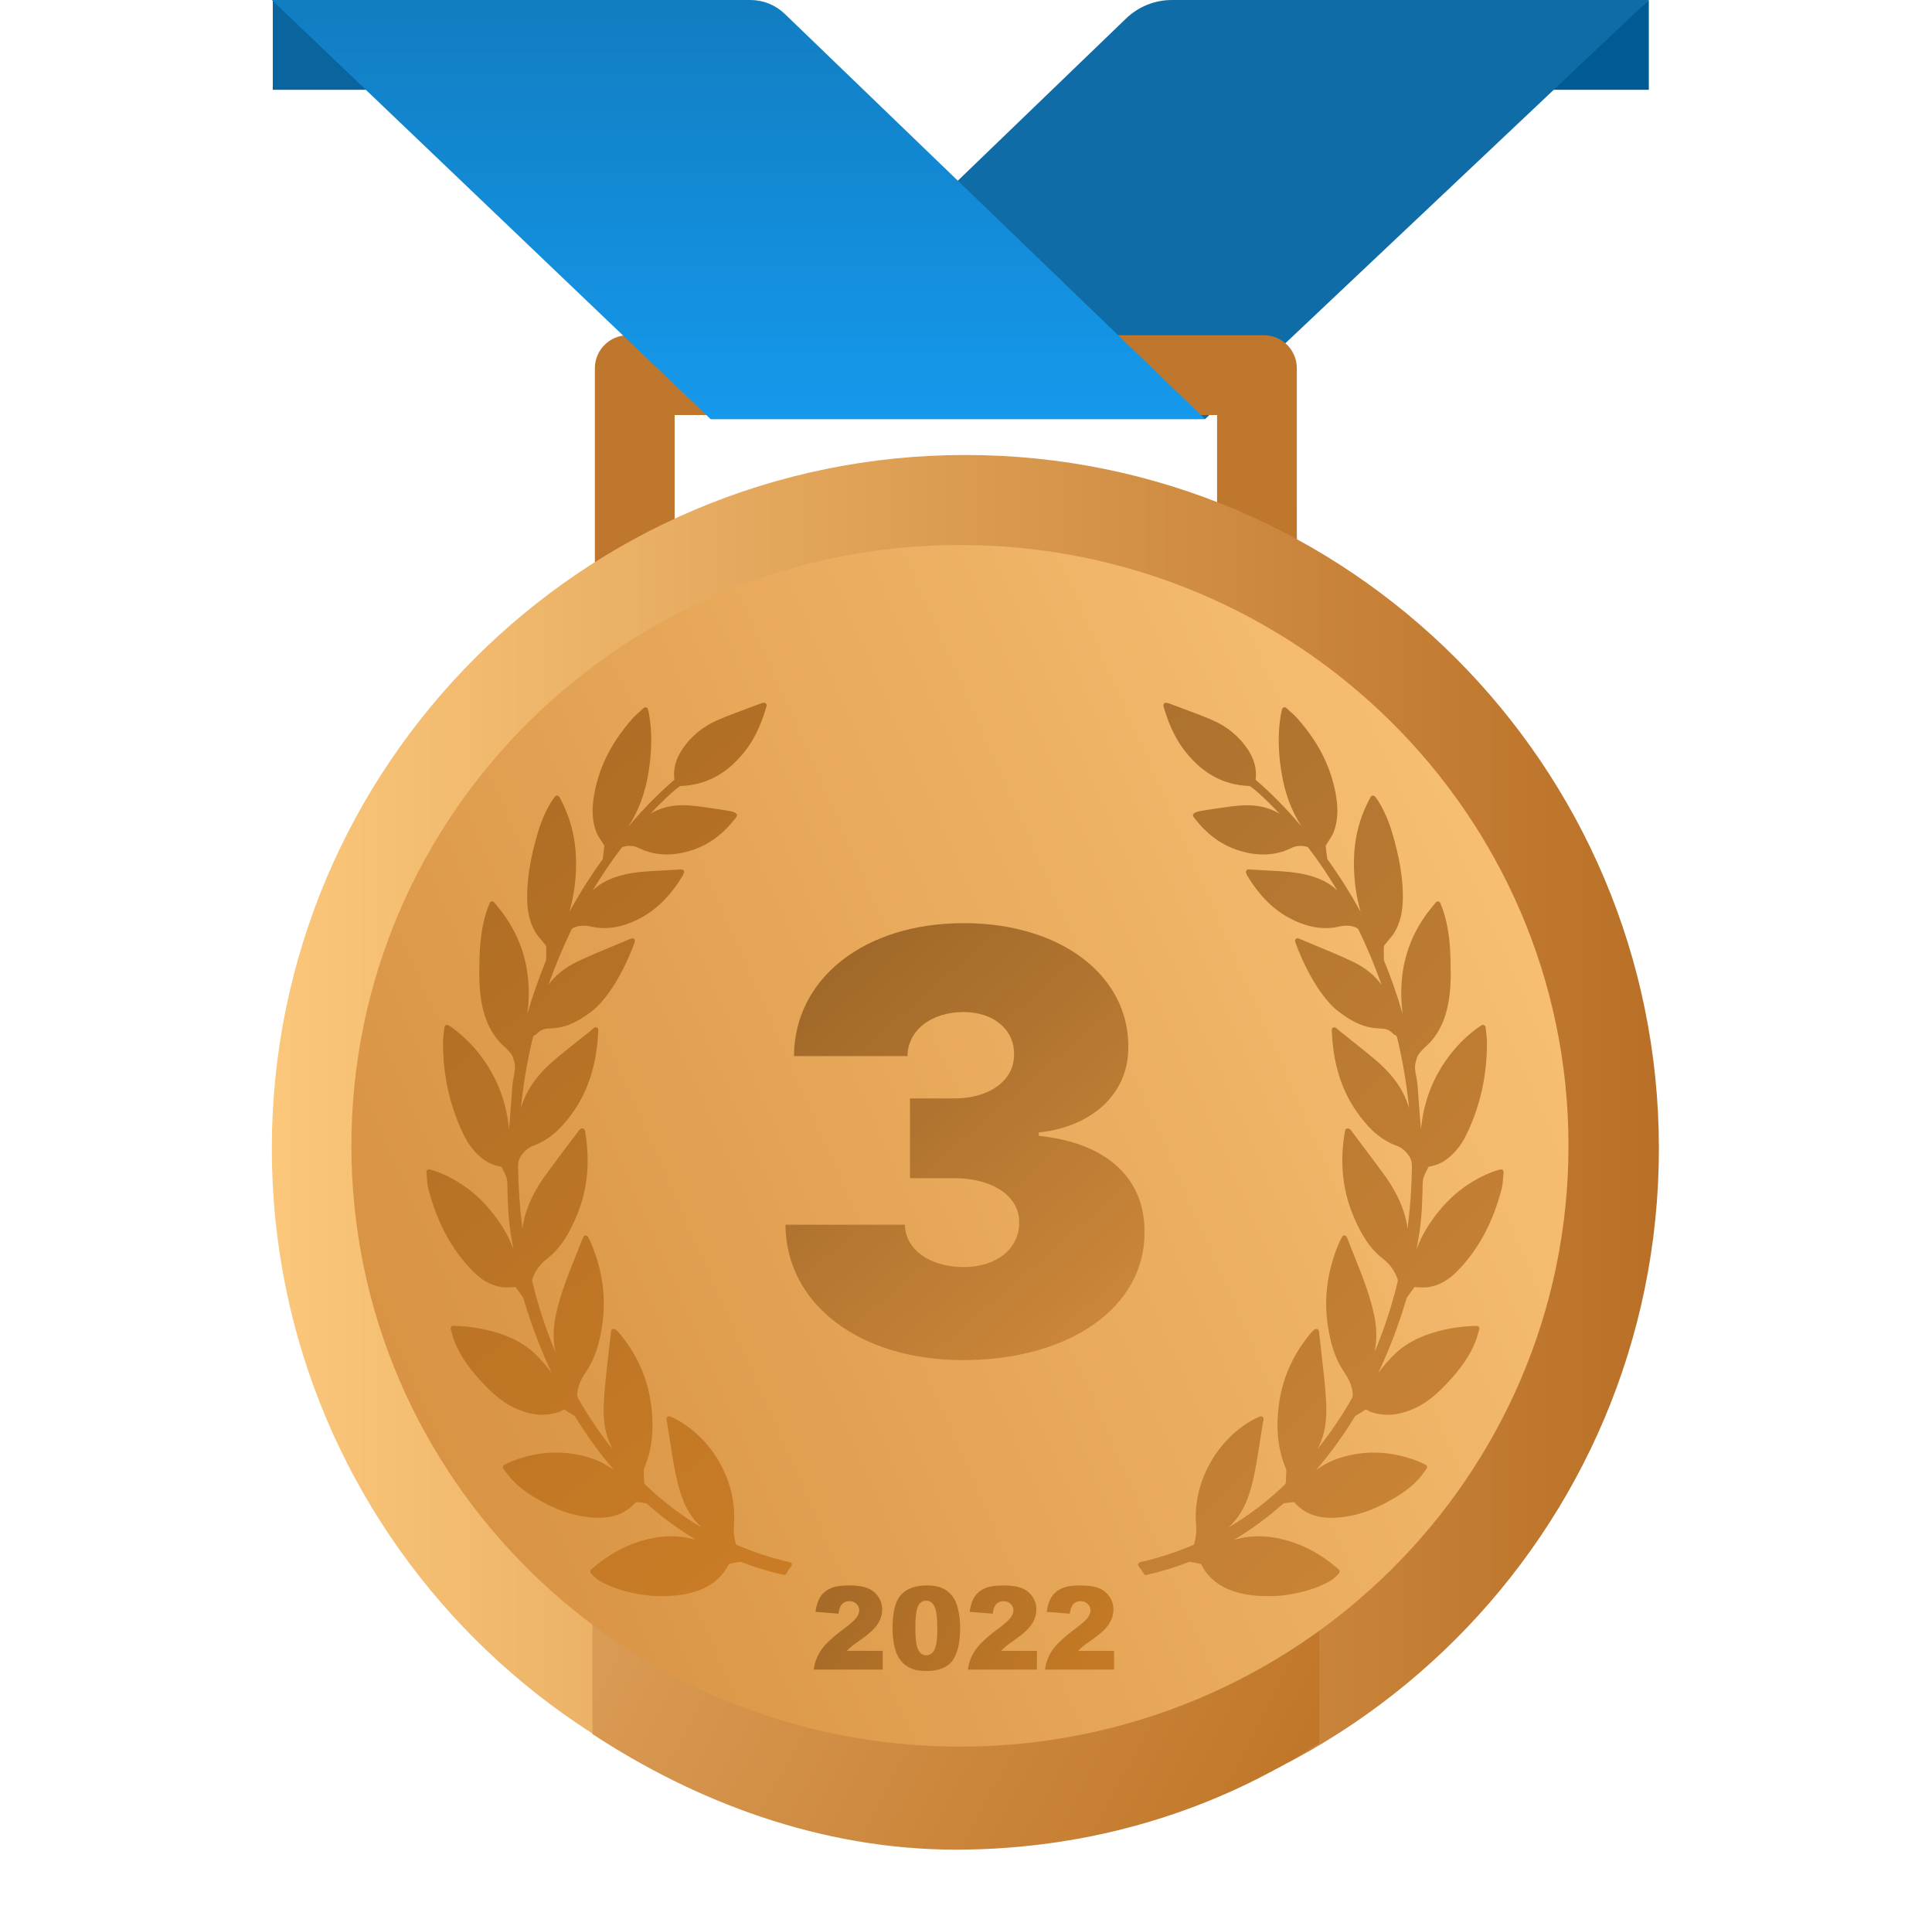<?xml version="1.0" encoding="UTF-8"?>
<svg xmlns="http://www.w3.org/2000/svg" width="117" height="116" viewBox="0 0 117 116" fill="none">
  <path d="M99.851 0L93.51 5.438H99.851V0Z" fill="#005A94"></path>
  <path d="M43.029 25.375H72.98L99.851 0H70.97C69.935 0 68.94 0.401 68.194 1.12L43.029 25.375Z" fill="#106CA6"></path>
  <path d="M16.52 0L22.861 5.438H16.52V0Z" fill="#0A649E"></path>
  <path d="M78.536 38.907H36.025V22.299C36.025 21.194 36.92 20.299 38.025 20.299H76.535C77.64 20.299 78.535 21.194 78.535 22.299L78.536 38.907ZM40.856 34.074H73.705V25.132H40.856V34.074Z" fill="#BF772D"></path>
  <path d="M72.98 25.375H43.03L16.461 0H45.442C46.219 0 46.965 0.301 47.524 0.84L72.98 25.375Z" fill="url(#paint0_linear_39626_16881)"></path>
  <path d="M58.461 111.55C35.265 111.55 16.461 92.746 16.461 69.55C16.461 46.354 35.265 27.55 58.461 27.55C81.657 27.55 100.461 46.354 100.461 69.55C100.461 92.746 81.657 111.55 58.461 111.55Z" fill="url(#paint1_linear_39626_16881)"></path>
  <path d="M35.878 105C42.062 109.062 49.666 112 57.889 112C66.113 112 73.717 109.603 79.9 105.541V42.459C73.717 38.397 66.113 36 57.889 36C49.666 36 42.062 38.397 35.878 42.459V105Z" fill="url(#paint2_linear_39626_16881)"></path>
  <path d="M58.133 33C78.486 33 94.986 49.288 94.986 69.38C94.986 89.473 78.486 105.761 58.133 105.761C37.78 105.761 21.28 89.473 21.28 69.38C21.28 49.288 37.78 33 58.133 33Z" fill="url(#paint3_linear_39626_16881)"></path>
  <path d="M90.999 70.844C90.957 70.81 90.897 70.799 90.851 70.815C90.794 70.832 90.742 70.847 90.693 70.862L90.668 70.869C90.547 70.904 90.442 70.935 90.339 70.976C88.698 71.628 87.407 72.744 86.391 74.388C86.139 74.794 85.945 75.216 85.79 75.638C86.044 74.221 86.103 73.669 86.148 72.084C86.15 72.018 86.15 71.95 86.15 71.883C86.15 71.699 86.15 71.526 86.19 71.368C86.238 71.181 86.335 70.994 86.428 70.813C86.455 70.762 86.481 70.711 86.503 70.666C86.51 70.657 86.535 70.642 86.544 70.641C87.013 70.569 87.428 70.37 87.813 70.032C88.2 69.69 88.519 69.272 88.76 68.788C89.626 67.053 90.059 65.135 90.048 63.089C90.047 62.891 90.024 62.699 89.998 62.49C89.987 62.396 89.975 62.301 89.965 62.201C89.959 62.147 89.926 62.099 89.877 62.075C89.829 62.052 89.772 62.053 89.723 62.083C89.694 62.101 89.669 62.116 89.646 62.129C89.602 62.155 89.569 62.176 89.537 62.199C88.799 62.728 88.147 63.386 87.601 64.156C86.71 65.413 86.191 66.835 86.051 68.4C86.037 68.225 86.023 68.051 86.009 67.876L86.004 67.813C85.95 67.129 85.893 66.422 85.847 65.727C85.835 65.551 85.802 65.38 85.769 65.214C85.706 64.896 85.646 64.595 85.742 64.28C85.763 64.208 85.782 64.137 85.8 64.065C85.845 63.888 86.063 63.615 86.398 63.316L86.41 63.305C86.534 63.2 87.168 62.62 87.528 61.474C87.893 60.308 87.865 59.091 87.845 58.202L87.844 58.178C87.818 56.956 87.686 56.035 87.416 55.191C87.381 55.084 87.34 54.977 87.296 54.865C87.273 54.807 87.25 54.747 87.226 54.684C87.207 54.631 87.159 54.592 87.104 54.583L87.077 54.581C87.03 54.581 86.985 54.602 86.955 54.639L86.693 54.958C85.438 56.488 84.821 58.282 84.86 60.291C84.867 60.645 84.893 61.008 84.94 61.383C84.621 60.283 84.247 59.212 83.821 58.181C83.813 58.159 83.807 58.131 83.806 58.107L83.803 57.966C83.799 57.763 83.794 57.552 83.803 57.346C83.804 57.311 83.826 57.25 83.873 57.189C83.939 57.102 84.011 57.017 84.087 56.929C84.216 56.779 84.349 56.625 84.454 56.448C84.793 55.881 84.952 55.21 84.955 54.337C84.96 53.31 84.801 52.229 84.456 50.935C84.267 50.23 83.982 49.313 83.452 48.481C83.416 48.425 83.376 48.373 83.333 48.317C83.313 48.292 83.293 48.266 83.272 48.238C83.242 48.197 83.201 48.174 83.134 48.174C83.08 48.178 83.033 48.208 83.006 48.255C82.34 49.456 82.009 50.739 81.993 52.178C81.98 53.377 82.167 54.409 82.402 55.225C81.804 54.133 81.139 53.078 80.419 52.078L80.403 52.055C80.386 52.033 80.379 52.023 80.381 52.03C80.335 51.706 80.304 51.447 80.282 51.222C80.283 51.218 80.287 51.199 80.321 51.143C80.368 51.062 80.42 50.983 80.476 50.899C80.587 50.73 80.702 50.555 80.775 50.359C80.997 49.768 81.047 49.098 80.927 48.311C80.664 46.569 79.896 45 78.579 43.515C78.444 43.363 78.294 43.228 78.135 43.085L78.091 43.046C78.029 42.99 77.966 42.932 77.902 42.872C77.861 42.833 77.802 42.818 77.746 42.835C77.692 42.852 77.65 42.896 77.638 42.952L77.609 43.078C77.589 43.161 77.574 43.227 77.563 43.294C77.386 44.351 77.398 45.484 77.603 46.757C77.805 48.019 78.208 49.108 78.827 50.053C77.899 48.96 76.996 48.042 76.053 47.229C76.049 47.224 76.043 47.207 76.042 47.202C76.116 46.568 75.959 45.969 75.563 45.374C75.042 44.591 74.319 43.995 73.413 43.601C72.871 43.366 72.31 43.158 71.76 42.954C71.496 42.857 71.233 42.759 70.962 42.655C70.689 42.546 70.573 42.527 70.509 42.586C70.428 42.661 70.447 42.726 70.483 42.844L70.494 42.882C70.827 44.001 71.268 44.886 71.843 45.588C72.9 46.877 74.135 47.532 75.618 47.59C75.67 47.593 75.711 47.608 75.728 47.621C75.937 47.777 76.09 47.902 76.226 48.026C76.656 48.419 77.079 48.837 77.493 49.277C76.877 48.895 76.125 48.722 75.277 48.765C74.813 48.788 74.353 48.856 73.908 48.922L73.891 48.925C73.759 48.944 73.628 48.963 73.497 48.981C73.211 49.02 72.923 49.071 72.668 49.115C72.565 49.134 72.318 49.19 72.262 49.309C72.242 49.35 72.244 49.395 72.266 49.436C72.286 49.471 72.307 49.505 72.331 49.535C73.066 50.489 73.905 51.117 74.895 51.455C76.102 51.869 77.211 51.835 78.208 51.347C78.36 51.264 78.544 51.221 78.754 51.221C78.912 51.221 79.031 51.246 79.07 51.255C79.13 51.265 79.21 51.298 79.226 51.319C79.846 52.133 80.434 53.003 80.983 53.917C80.519 53.466 79.914 53.162 79.09 52.964C78.367 52.792 77.628 52.755 76.914 52.719L76.675 52.707C76.451 52.695 76.227 52.681 75.996 52.666L75.609 52.643C75.559 52.643 75.512 52.667 75.483 52.707C75.45 52.75 75.443 52.806 75.462 52.857C75.477 52.899 75.505 52.974 75.52 52.998C76.273 54.258 77.158 55.129 78.224 55.662C79.266 56.182 80.208 56.319 81.157 56.093C81.267 56.066 81.395 56.052 81.526 56.052C81.93 56.052 82.212 56.175 82.271 56.289C82.794 57.367 83.26 58.486 83.662 59.628C83.241 59.047 82.651 58.575 81.904 58.222C81.162 57.872 80.389 57.552 79.629 57.237C79.302 57.102 78.974 56.966 78.648 56.828C78.599 56.806 78.542 56.811 78.497 56.841C78.452 56.87 78.426 56.92 78.426 56.973C78.426 57.075 79.51 60.082 81.084 61.267C81.726 61.751 82.517 62.248 83.515 62.271C83.814 62.277 84.122 62.319 84.356 62.584C84.391 62.627 84.438 62.659 84.49 62.677C84.57 62.703 84.591 62.752 84.631 62.918C84.954 64.273 85.189 65.671 85.334 67.09C85.29 66.946 85.239 66.8 85.181 66.653C84.829 65.76 84.235 64.979 83.315 64.194C82.84 63.788 82.343 63.394 81.862 63.014L81.839 62.995C81.62 62.822 81.402 62.649 81.184 62.474C81.139 62.438 81.095 62.401 81.044 62.358L80.909 62.241C80.861 62.201 80.79 62.193 80.735 62.221C80.677 62.249 80.643 62.309 80.648 62.373C80.654 62.469 80.66 62.56 80.665 62.647L80.668 62.688C80.678 62.867 80.688 63.036 80.707 63.203C80.877 64.829 81.361 66.187 82.186 67.354C82.696 68.075 83.429 68.957 84.571 69.373C84.849 69.475 85.051 69.63 85.267 69.907C85.47 70.166 85.508 70.404 85.504 70.702C85.484 71.952 85.395 73.192 85.238 74.407C85.201 74.069 85.124 73.721 85.004 73.359C84.757 72.611 84.371 71.883 83.825 71.135C83.354 70.486 82.863 69.836 82.389 69.207L82.358 69.165C82.17 68.915 81.982 68.666 81.799 68.422C81.764 68.371 81.715 68.353 81.686 68.344C81.646 68.324 81.597 68.322 81.554 68.34C81.512 68.358 81.48 68.394 81.466 68.437L81.46 68.454C81.452 68.477 81.446 68.497 81.443 68.517C81.116 70.466 81.316 72.213 82.056 73.856C82.417 74.66 82.901 75.57 83.756 76.225C84.146 76.524 84.454 76.943 84.623 77.405C84.658 77.505 84.657 77.548 84.653 77.565C84.291 79.061 83.819 80.505 83.245 81.871C83.393 81.151 83.383 80.395 83.214 79.611C82.975 78.5 82.563 77.424 82.196 76.502L82.086 76.226C81.913 75.794 81.74 75.359 81.561 74.908C81.538 74.85 81.484 74.811 81.41 74.807C81.353 74.807 81.3 74.84 81.272 74.893L81.215 75.002C81.189 75.049 81.166 75.094 81.145 75.139C80.407 76.805 80.157 78.513 80.404 80.215C80.581 81.433 80.88 82.304 81.374 83.041C81.63 83.423 81.874 83.847 81.918 84.369C81.928 84.493 81.923 84.578 81.868 84.675C81.245 85.766 80.545 86.797 79.78 87.754C79.783 87.748 79.785 87.743 79.788 87.738C80.339 86.732 80.356 85.644 80.3 84.712C80.251 83.913 80.159 83.116 80.071 82.345L80.066 82.3C80.031 81.991 79.996 81.683 79.963 81.373C79.945 81.198 79.924 81.023 79.903 80.845L79.874 80.604C79.868 80.55 79.835 80.504 79.789 80.481C79.702 80.436 79.561 80.506 79.409 80.686C78.364 81.921 77.715 83.317 77.481 84.835C77.238 86.409 77.37 87.756 77.884 88.953C77.898 88.985 77.897 89.05 77.897 89.072L77.87 89.76C77.866 89.81 77.84 89.866 77.818 89.886C76.774 90.891 75.626 91.764 74.393 92.491C74.976 91.963 75.396 91.276 75.668 90.404C75.969 89.438 76.124 88.432 76.274 87.457L76.287 87.37C76.34 87.028 76.395 86.686 76.452 86.337L76.516 85.942C76.525 85.884 76.502 85.826 76.458 85.792C76.413 85.757 76.349 85.748 76.298 85.77L76.243 85.793C76.183 85.817 76.131 85.839 76.082 85.864C73.752 87.028 72.217 89.741 72.434 92.316C72.468 92.719 72.431 93.098 72.321 93.474C72.311 93.508 72.278 93.545 72.264 93.551C71.157 94.018 70.105 94.358 69.046 94.592C68.991 94.604 68.948 94.643 68.93 94.696C68.913 94.748 68.924 94.806 68.96 94.849C69.075 94.985 69.175 95.132 69.258 95.285C69.291 95.348 69.372 95.38 69.432 95.365C70.295 95.168 71.135 94.913 71.931 94.607C71.995 94.581 72.044 94.569 72.09 94.576C72.267 94.6 72.454 94.636 72.661 94.688C72.704 94.698 72.74 94.716 72.74 94.716C73.193 95.619 73.972 96.194 75.122 96.474C75.373 96.534 75.63 96.579 75.889 96.606C76.16 96.634 76.462 96.649 76.787 96.649C77.236 96.649 77.557 96.621 77.561 96.621C78.557 96.509 79.409 96.285 80.163 95.935C80.472 95.792 80.825 95.599 81.095 95.254C81.147 95.188 81.139 95.093 81.076 95.037C80.31 94.362 79.53 93.871 78.691 93.537C77.449 93.044 76.317 92.91 75.208 93.123C75.042 93.155 74.88 93.196 74.723 93.243C75.76 92.622 76.754 91.894 77.692 91.064C77.71 91.047 77.74 91.033 77.763 91.029C77.917 91.003 78.121 90.972 78.329 90.957C78.349 90.957 78.373 90.966 78.376 90.967C78.941 91.6 79.67 91.907 80.603 91.907C80.65 91.907 80.698 91.906 80.746 91.904C81.76 91.872 82.78 91.593 83.778 91.076C84.503 90.698 85.258 90.258 85.871 89.601C86.007 89.455 86.129 89.29 86.236 89.145L86.246 89.13C86.293 89.066 86.341 89.001 86.391 88.938C86.418 88.903 86.429 88.859 86.422 88.814C86.414 88.771 86.389 88.732 86.347 88.705C86.336 88.699 86.076 88.56 85.839 88.468C84.253 87.855 82.651 87.793 81.124 88.285C80.623 88.445 80.153 88.686 79.694 89.02C80.542 88.035 81.327 86.955 82.039 85.794C82.047 85.782 82.067 85.748 82.074 85.742C82.136 85.703 82.2 85.665 82.263 85.628C82.377 85.561 82.496 85.492 82.606 85.41C82.7 85.34 82.726 85.338 82.821 85.399C82.954 85.486 83.11 85.531 83.246 85.566C84.039 85.769 84.838 85.668 85.722 85.253C86.53 84.874 87.151 84.276 87.702 83.686C88.504 82.826 89.027 82.049 89.35 81.243C89.418 81.073 89.467 80.898 89.517 80.715C89.538 80.638 89.559 80.561 89.582 80.486C89.606 80.405 89.563 80.319 89.483 80.291L89.416 80.286C89.09 80.286 86.174 80.334 84.469 81.988C84.098 82.347 83.765 82.73 83.461 83.149C84.136 81.721 84.708 80.216 85.169 78.653L85.176 78.63C85.181 78.611 85.19 78.582 85.195 78.575L85.641 77.962C85.658 77.938 85.66 77.938 85.686 77.938C85.698 77.938 85.711 77.939 85.725 77.939L85.82 77.945C86.152 77.966 86.348 77.963 86.508 77.938C87.144 77.838 87.717 77.518 88.261 76.96C89.533 75.656 90.409 74.029 90.938 71.987C90.995 71.768 91.011 71.547 91.028 71.312C91.035 71.206 91.043 71.097 91.055 70.984C91.061 70.929 91.039 70.877 90.999 70.844Z" fill="url(#paint4_linear_39626_16881)"></path>
  <path d="M47.832 94.59C46.774 94.357 45.722 94.016 44.614 93.55C44.601 93.544 44.568 93.507 44.558 93.473C44.448 93.097 44.411 92.718 44.445 92.315C44.662 89.74 43.127 87.026 40.797 85.863C40.748 85.838 40.696 85.816 40.636 85.792L40.581 85.769C40.529 85.747 40.465 85.756 40.422 85.79C40.377 85.825 40.354 85.883 40.363 85.941L40.427 86.335C40.484 86.685 40.539 87.027 40.592 87.369L40.606 87.459C40.755 88.431 40.91 89.437 41.211 90.403C41.483 91.275 41.903 91.963 42.486 92.49C41.253 91.763 40.105 90.89 39.061 89.885C39.039 89.864 39.013 89.808 39.01 89.762L38.982 89.073C38.981 89.049 38.981 88.984 38.995 88.951C39.509 87.755 39.641 86.408 39.398 84.834C39.164 83.316 38.515 81.92 37.47 80.685C37.348 80.54 37.24 80.467 37.149 80.467C37.127 80.467 37.107 80.471 37.092 80.479C37.044 80.503 37.011 80.549 37.005 80.603L36.977 80.843C36.955 81.022 36.934 81.197 36.916 81.373C36.883 81.682 36.848 81.99 36.813 82.299L36.808 82.344C36.719 83.115 36.628 83.913 36.579 84.711C36.523 85.643 36.54 86.731 37.091 87.737C37.094 87.742 37.096 87.747 37.099 87.752C36.334 86.795 35.635 85.766 35.011 84.674C34.956 84.577 34.951 84.492 34.961 84.368C35.006 83.846 35.249 83.421 35.505 83.041C35.999 82.303 36.298 81.432 36.475 80.214C36.722 78.512 36.472 76.805 35.734 75.139C35.713 75.093 35.69 75.048 35.664 75.001L35.606 74.892C35.579 74.839 35.52 74.804 35.458 74.807C35.395 74.81 35.341 74.849 35.318 74.906C35.139 75.358 34.966 75.793 34.793 76.225L34.683 76.501C34.316 77.423 33.904 78.5 33.665 79.61C33.496 80.394 33.486 81.15 33.634 81.87C33.06 80.504 32.587 79.061 32.226 77.564C32.222 77.547 32.221 77.504 32.256 77.404C32.425 76.942 32.733 76.522 33.123 76.224C33.977 75.569 34.462 74.659 34.823 73.855C35.563 72.211 35.763 70.465 35.436 68.516C35.433 68.496 35.427 68.476 35.419 68.454L35.413 68.436C35.399 68.392 35.367 68.357 35.324 68.338C35.282 68.321 35.23 68.324 35.197 68.34C35.164 68.352 35.115 68.37 35.083 68.418C34.897 68.665 34.709 68.914 34.522 69.163L34.49 69.205C34.016 69.835 33.525 70.485 33.054 71.133C32.508 71.882 32.123 72.609 31.875 73.358C31.756 73.719 31.678 74.067 31.641 74.405C31.484 73.191 31.395 71.951 31.375 70.701C31.371 70.403 31.409 70.165 31.613 69.906C31.828 69.629 32.03 69.474 32.308 69.372C33.45 68.955 34.183 68.074 34.694 67.353C35.518 66.186 36.002 64.828 36.173 63.202C36.191 63.035 36.201 62.866 36.212 62.686L36.214 62.646C36.219 62.559 36.225 62.468 36.232 62.372C36.236 62.308 36.202 62.248 36.145 62.219C36.089 62.192 36.019 62.2 35.971 62.24L35.835 62.356C35.784 62.4 35.74 62.437 35.695 62.474C35.477 62.648 35.259 62.821 35.04 62.995L35.017 63.013C34.536 63.393 34.039 63.786 33.565 64.193C32.644 64.978 32.051 65.759 31.698 66.652C31.64 66.8 31.589 66.945 31.545 67.089C31.69 65.67 31.925 64.272 32.249 62.916C32.288 62.751 32.31 62.702 32.39 62.675C32.441 62.658 32.488 62.625 32.523 62.584C32.757 62.318 33.066 62.276 33.364 62.27C34.362 62.247 35.153 61.749 35.795 61.266C37.37 60.081 38.453 57.074 38.453 56.972C38.453 56.919 38.427 56.869 38.382 56.839C38.338 56.81 38.278 56.806 38.233 56.826C37.905 56.965 37.577 57.1 37.237 57.241C36.49 57.551 35.717 57.871 34.975 58.221C34.229 58.574 33.639 59.046 33.217 59.627C33.619 58.485 34.085 57.366 34.607 56.29C34.667 56.174 34.949 56.051 35.353 56.051C35.484 56.051 35.612 56.065 35.722 56.091C36.671 56.319 37.613 56.181 38.655 55.66C39.721 55.127 40.606 54.256 41.36 52.997C41.374 52.972 41.402 52.898 41.417 52.856C41.437 52.805 41.429 52.749 41.397 52.706C41.368 52.666 41.321 52.642 41.261 52.642C41.26 52.642 41.26 52.642 41.259 52.642L40.883 52.665C40.652 52.68 40.428 52.694 40.204 52.706L39.965 52.718C39.251 52.754 38.512 52.791 37.789 52.963C36.965 53.161 36.36 53.465 35.896 53.916C36.445 53.002 37.033 52.133 37.653 51.318C37.669 51.297 37.749 51.264 37.815 51.253C37.848 51.245 37.967 51.22 38.125 51.22C38.335 51.22 38.519 51.263 38.675 51.348C39.665 51.832 40.776 51.868 41.984 51.454C42.974 51.116 43.812 50.488 44.548 49.534C44.572 49.504 44.593 49.47 44.613 49.435C44.635 49.394 44.637 49.349 44.617 49.309C44.56 49.189 44.314 49.133 44.21 49.114C43.956 49.07 43.667 49.019 43.382 48.981C43.251 48.962 43.12 48.943 42.988 48.924L42.971 48.921C42.526 48.855 42.065 48.788 41.602 48.764C40.754 48.721 40.001 48.894 39.385 49.276C39.8 48.836 40.223 48.418 40.652 48.025C40.788 47.901 40.942 47.776 41.151 47.62C41.168 47.607 41.209 47.593 41.259 47.59C42.744 47.532 43.979 46.877 45.035 45.588C45.611 44.886 46.052 44.001 46.384 42.882L46.396 42.843C46.431 42.725 46.451 42.661 46.369 42.585C46.306 42.526 46.196 42.544 45.907 42.658C45.646 42.758 45.383 42.856 45.112 42.956C44.569 43.157 44.008 43.365 43.465 43.6C42.56 43.994 41.836 44.59 41.316 45.373C40.92 45.969 40.763 46.567 40.837 47.199C40.836 47.206 40.83 47.223 40.829 47.225C39.883 48.041 38.98 48.959 38.051 50.053C38.67 49.107 39.074 48.018 39.276 46.756C39.48 45.483 39.493 44.35 39.316 43.293C39.305 43.227 39.289 43.161 39.27 43.078L39.241 42.95C39.228 42.895 39.187 42.851 39.133 42.834C39.078 42.818 39.018 42.832 38.977 42.871C38.913 42.932 38.849 42.989 38.787 43.045L38.744 43.085C38.585 43.227 38.435 43.362 38.3 43.515C36.983 45 36.214 46.568 35.951 48.31C35.831 49.097 35.881 49.768 36.103 50.358C36.177 50.554 36.292 50.729 36.406 50.903C36.458 50.982 36.511 51.062 36.559 51.143C36.594 51.202 36.597 51.217 36.597 51.214C36.575 51.447 36.544 51.707 36.502 52.018C36.5 52.022 36.494 52.031 36.475 52.056L36.46 52.077C35.74 53.078 35.075 54.133 34.477 55.225C34.712 54.409 34.9 53.377 34.886 52.178C34.87 50.739 34.539 49.456 33.873 48.255C33.846 48.208 33.799 48.177 33.732 48.173C33.683 48.173 33.636 48.197 33.606 48.238C33.586 48.266 33.566 48.292 33.546 48.317C33.503 48.372 33.463 48.425 33.427 48.481C32.897 49.312 32.612 50.229 32.423 50.935C32.078 52.229 31.92 53.31 31.924 54.337C31.927 55.209 32.086 55.88 32.425 56.448C32.53 56.624 32.663 56.779 32.797 56.934C32.867 57.017 32.94 57.102 33.006 57.189C33.052 57.249 33.074 57.311 33.076 57.345C33.084 57.552 33.08 57.762 33.075 57.966L33.072 58.106C33.072 58.13 33.066 58.158 33.058 58.179C32.632 59.211 32.258 60.282 31.939 61.383C31.986 61.008 32.012 60.645 32.019 60.291C32.057 58.282 31.441 56.488 30.186 54.958L29.924 54.639C29.894 54.602 29.849 54.58 29.801 54.58L29.775 54.583C29.719 54.592 29.672 54.631 29.653 54.683C29.629 54.747 29.605 54.807 29.583 54.865C29.539 54.977 29.497 55.083 29.462 55.191C29.193 56.035 29.061 56.956 29.034 58.177L29.034 58.201C29.014 59.09 28.986 60.308 29.351 61.473C29.711 62.62 30.345 63.2 30.468 63.304L30.481 63.316C30.816 63.614 31.034 63.887 31.079 64.065C31.097 64.136 31.115 64.208 31.137 64.279C31.233 64.594 31.173 64.895 31.108 65.22C31.076 65.384 31.043 65.553 31.031 65.727C30.985 66.422 30.929 67.129 30.874 67.813L30.869 67.876C30.855 68.05 30.841 68.225 30.827 68.399C30.687 66.835 30.169 65.413 29.277 64.155C28.731 63.386 28.08 62.727 27.342 62.198C27.31 62.175 27.276 62.155 27.232 62.128C27.21 62.116 27.184 62.101 27.154 62.081C27.108 62.054 27.049 62.051 27.001 62.075C26.952 62.098 26.919 62.147 26.913 62.201C26.903 62.3 26.892 62.396 26.879 62.495C26.855 62.699 26.831 62.891 26.83 63.088C26.819 65.135 27.253 67.052 28.118 68.787C28.359 69.271 28.678 69.69 29.066 70.032C29.45 70.37 29.865 70.569 30.333 70.64C30.343 70.642 30.368 70.657 30.372 70.66C30.397 70.711 30.423 70.762 30.45 70.813C30.543 70.993 30.64 71.18 30.688 71.368C30.728 71.526 30.728 71.699 30.728 71.882C30.728 71.95 30.728 72.017 30.73 72.084C30.775 73.669 30.834 74.221 31.088 75.637C30.933 75.216 30.739 74.794 30.488 74.387C29.471 72.743 28.18 71.627 26.54 70.976C26.436 70.934 26.331 70.904 26.21 70.868L26.186 70.861C26.137 70.847 26.084 70.832 26.029 70.814C25.978 70.798 25.921 70.809 25.88 70.843C25.839 70.877 25.817 70.929 25.823 70.983C25.835 71.095 25.843 71.205 25.851 71.311C25.868 71.545 25.884 71.766 25.94 71.985C26.47 74.028 27.345 75.654 28.617 76.959C29.162 77.516 29.735 77.836 30.37 77.936C30.53 77.961 30.726 77.964 31.058 77.944L31.153 77.938C31.168 77.937 31.18 77.936 31.192 77.936C31.218 77.936 31.22 77.936 31.239 77.963L31.683 78.573C31.689 78.581 31.697 78.61 31.703 78.63L31.709 78.652C32.17 80.214 32.742 81.719 33.417 83.147C33.113 82.728 32.781 82.346 32.41 81.986C30.704 80.332 27.789 80.284 27.462 80.284L27.421 80.285L27.395 80.289C27.315 80.318 27.272 80.403 27.297 80.484C27.319 80.56 27.341 80.637 27.365 80.727C27.412 80.897 27.46 81.072 27.528 81.241C27.851 82.048 28.375 82.824 29.176 83.685C29.727 84.275 30.348 84.873 31.156 85.251C32.04 85.666 32.839 85.768 33.633 85.564C33.768 85.529 33.923 85.484 34.057 85.397C34.152 85.337 34.178 85.338 34.272 85.408C34.383 85.49 34.5 85.56 34.615 85.627C34.678 85.664 34.742 85.701 34.801 85.739C34.811 85.747 34.831 85.78 34.839 85.792C35.551 86.954 36.336 88.033 37.184 89.018C36.725 88.685 36.255 88.444 35.755 88.283C34.227 87.791 32.625 87.853 31.039 88.466C30.802 88.558 30.543 88.697 30.525 88.707C30.489 88.731 30.464 88.769 30.456 88.814C30.449 88.857 30.461 88.901 30.487 88.936C30.537 89 30.584 89.065 30.632 89.129L30.642 89.143C30.75 89.289 30.871 89.454 31.007 89.6C31.619 90.256 32.375 90.696 33.1 91.074C34.098 91.591 35.118 91.87 36.132 91.903C36.18 91.904 36.228 91.905 36.275 91.905C37.208 91.905 37.937 91.598 38.498 90.969C38.505 90.964 38.53 90.955 38.543 90.955C38.758 90.97 38.961 91.001 39.114 91.027C39.138 91.031 39.167 91.045 39.186 91.062C40.124 91.892 41.117 92.621 42.155 93.241C41.998 93.194 41.836 93.153 41.67 93.121C40.561 92.908 39.429 93.042 38.186 93.535C37.348 93.869 36.568 94.36 35.802 95.035C35.739 95.091 35.73 95.186 35.782 95.252C36.053 95.597 36.406 95.79 36.715 95.933C37.469 96.283 38.32 96.507 39.318 96.619C39.321 96.619 39.642 96.647 40.092 96.647C40.416 96.647 40.718 96.632 40.989 96.604C41.247 96.576 41.505 96.532 41.756 96.472C42.906 96.192 43.685 95.617 44.131 94.724C44.139 94.716 44.173 94.696 44.217 94.686C44.424 94.634 44.611 94.598 44.789 94.574C44.831 94.567 44.883 94.579 44.948 94.605C45.742 94.911 46.583 95.166 47.444 95.362C47.456 95.365 47.469 95.367 47.481 95.367C47.539 95.367 47.593 95.335 47.621 95.283C47.703 95.13 47.803 94.983 47.919 94.847C47.955 94.804 47.965 94.746 47.948 94.694C47.931 94.642 47.888 94.603 47.832 94.59Z" fill="url(#paint5_linear_39626_16881)"></path>
  <path d="M58.31 82.357C64.779 82.357 69.337 79.15 69.311 74.611C69.337 71.454 67.168 69.228 62.907 68.775V68.574C66.058 68.247 68.356 66.273 68.33 63.393C68.356 59.055 64.224 55.898 58.362 55.898C52.37 55.898 48.109 59.231 48.084 63.947H54.953C54.979 62.387 56.386 61.281 58.362 61.281C60.17 61.281 61.435 62.35 61.409 63.846C61.435 65.405 59.937 66.512 57.794 66.512H55.108V71.341H57.794C60.118 71.341 61.745 72.448 61.719 74.007C61.745 75.604 60.35 76.723 58.362 76.723C56.296 76.723 54.824 75.654 54.798 74.158H47.567C47.593 78.962 52.048 82.357 58.31 82.357Z" fill="url(#paint6_linear_39626_16881)"></path>
  <path d="M53.457 101.096H49.28C49.328 100.684 49.473 100.296 49.714 99.934C49.958 99.57 50.414 99.14 51.081 98.645C51.489 98.342 51.75 98.112 51.864 97.955C51.978 97.798 52.035 97.649 52.035 97.507C52.035 97.355 51.978 97.225 51.864 97.118C51.752 97.008 51.611 96.954 51.44 96.954C51.263 96.954 51.117 97.009 51.003 97.121C50.891 97.233 50.816 97.43 50.777 97.712L49.383 97.6C49.437 97.208 49.538 96.902 49.683 96.684C49.829 96.463 50.034 96.294 50.299 96.178C50.565 96.059 50.933 96 51.403 96C51.892 96 52.273 96.056 52.544 96.168C52.818 96.279 53.032 96.451 53.187 96.684C53.344 96.914 53.423 97.172 53.423 97.46C53.423 97.765 53.333 98.056 53.153 98.335C52.975 98.612 52.65 98.918 52.178 99.251C51.898 99.444 51.71 99.58 51.614 99.657C51.521 99.735 51.411 99.836 51.283 99.961H53.457V101.096Z" fill="url(#paint7_linear_39626_16881)"></path>
  <path d="M54.051 98.57C54.051 97.618 54.222 96.951 54.564 96.571C54.908 96.19 55.431 96 56.133 96C56.47 96 56.747 96.042 56.964 96.126C57.18 96.209 57.357 96.317 57.493 96.451C57.63 96.583 57.737 96.724 57.815 96.872C57.895 97.017 57.958 97.188 58.006 97.384C58.099 97.758 58.146 98.148 58.146 98.553C58.146 99.462 57.992 100.128 57.685 100.549C57.377 100.971 56.847 101.182 56.096 101.182C55.674 101.182 55.333 101.114 55.074 100.98C54.814 100.846 54.601 100.648 54.434 100.389C54.314 100.204 54.219 99.952 54.151 99.633C54.085 99.312 54.051 98.958 54.051 98.57ZM55.432 98.574C55.432 99.212 55.488 99.648 55.6 99.883C55.714 100.115 55.878 100.231 56.092 100.231C56.233 100.231 56.355 100.182 56.458 100.084C56.563 99.984 56.639 99.827 56.687 99.613C56.737 99.399 56.762 99.065 56.762 98.611C56.762 97.946 56.705 97.499 56.591 97.272C56.479 97.041 56.311 96.926 56.085 96.926C55.855 96.926 55.689 97.044 55.586 97.278C55.484 97.511 55.432 97.942 55.432 98.574Z" fill="url(#paint8_linear_39626_16881)"></path>
  <path d="M62.795 101.096H58.618C58.666 100.684 58.81 100.296 59.052 99.934C59.296 99.57 59.752 99.14 60.419 98.645C60.827 98.342 61.088 98.112 61.202 97.955C61.316 97.798 61.373 97.649 61.373 97.507C61.373 97.355 61.316 97.225 61.202 97.118C61.09 97.008 60.949 96.954 60.778 96.954C60.6 96.954 60.455 97.009 60.341 97.121C60.229 97.233 60.154 97.43 60.115 97.712L58.721 97.6C58.775 97.208 58.875 96.902 59.021 96.684C59.167 96.463 59.372 96.294 59.636 96.178C59.903 96.059 60.271 96 60.74 96C61.23 96 61.611 96.056 61.882 96.168C62.156 96.279 62.37 96.451 62.525 96.684C62.682 96.914 62.761 97.172 62.761 97.46C62.761 97.765 62.67 98.056 62.49 98.335C62.313 98.612 61.988 98.918 61.516 99.251C61.236 99.444 61.048 99.58 60.952 99.657C60.859 99.735 60.748 99.836 60.621 99.961H62.795V101.096Z" fill="url(#paint9_linear_39626_16881)"></path>
  <path d="M67.464 101.096H63.287C63.335 100.684 63.479 100.296 63.721 99.934C63.965 99.57 64.421 99.14 65.088 98.645C65.496 98.342 65.757 98.112 65.871 97.955C65.985 97.798 66.042 97.649 66.042 97.507C66.042 97.355 65.985 97.225 65.871 97.118C65.759 97.008 65.618 96.954 65.447 96.954C65.269 96.954 65.124 97.009 65.01 97.121C64.898 97.233 64.823 97.43 64.784 97.712L63.389 97.6C63.444 97.208 63.544 96.902 63.69 96.684C63.836 96.463 64.041 96.294 64.305 96.178C64.572 96.059 64.94 96 65.409 96C65.899 96 66.28 96.056 66.551 96.168C66.825 96.279 67.039 96.451 67.194 96.684C67.351 96.914 67.429 97.172 67.429 97.46C67.429 97.765 67.339 98.056 67.159 98.335C66.982 98.612 66.657 98.918 66.185 99.251C65.905 99.444 65.717 99.58 65.621 99.657C65.528 99.735 65.417 99.836 65.29 99.961H67.464V101.096Z" fill="url(#paint10_linear_39626_16881)"></path>
  <defs>
    <linearGradient id="paint0_linear_39626_16881" x1="44.721" y1="0" x2="44.721" y2="25.375" gradientUnits="userSpaceOnUse">
      <stop stop-color="#117DC1"></stop>
      <stop offset="1" stop-color="#1599EC"></stop>
    </linearGradient>
    <linearGradient id="paint1_linear_39626_16881" x1="16.461" y1="69.55" x2="100.46" y2="69.55" gradientUnits="userSpaceOnUse">
      <stop stop-color="#FBC77B"></stop>
      <stop offset="1" stop-color="#B96F26"></stop>
    </linearGradient>
    <linearGradient id="paint2_linear_39626_16881" x1="34.878" y1="94.5" x2="94.165" y2="125.464" gradientUnits="userSpaceOnUse">
      <stop stop-color="#DC9E58"></stop>
      <stop offset="0.779" stop-color="#BC7021"></stop>
    </linearGradient>
    <linearGradient id="paint3_linear_39626_16881" x1="112.655" y1="53.977" x2="18.161" y2="95.555" gradientUnits="userSpaceOnUse">
      <stop stop-color="#FFCA7E"></stop>
      <stop offset="1" stop-color="#D48D3D"></stop>
    </linearGradient>
    <linearGradient id="paint4_linear_39626_16881" x1="54.388" y1="46.5" x2="95.387" y2="89.02" gradientUnits="userSpaceOnUse">
      <stop stop-color="#A86F2E"></stop>
      <stop offset="1" stop-color="#CC8535"></stop>
    </linearGradient>
    <linearGradient id="paint5_linear_39626_16881" x1="18.87" y1="51" x2="50.866" y2="92.016" gradientUnits="userSpaceOnUse">
      <stop stop-color="#AB6C25"></stop>
      <stop offset="1" stop-color="#CA7C25"></stop>
    </linearGradient>
    <linearGradient id="paint6_linear_39626_16881" x1="47.884" y1="56" x2="70.383" y2="82.011" gradientUnits="userSpaceOnUse">
      <stop offset="0.051" stop-color="#9D6628"></stop>
      <stop offset="1" stop-color="#D18B3C"></stop>
    </linearGradient>
    <linearGradient id="paint7_linear_39626_16881" x1="48.701" y1="94.47" x2="64.542" y2="102.938" gradientUnits="userSpaceOnUse">
      <stop stop-color="#A26929"></stop>
      <stop offset="1" stop-color="#C37925"></stop>
    </linearGradient>
    <linearGradient id="paint8_linear_39626_16881" x1="48.701" y1="94.47" x2="64.542" y2="102.938" gradientUnits="userSpaceOnUse">
      <stop stop-color="#A26929"></stop>
      <stop offset="1" stop-color="#C37925"></stop>
    </linearGradient>
    <linearGradient id="paint9_linear_39626_16881" x1="48.701" y1="94.47" x2="64.542" y2="102.938" gradientUnits="userSpaceOnUse">
      <stop stop-color="#A26929"></stop>
      <stop offset="1" stop-color="#C37925"></stop>
    </linearGradient>
    <linearGradient id="paint10_linear_39626_16881" x1="48.701" y1="94.47" x2="64.542" y2="102.938" gradientUnits="userSpaceOnUse">
      <stop stop-color="#A26929"></stop>
      <stop offset="1" stop-color="#C37925"></stop>
    </linearGradient>
  </defs>
</svg>
